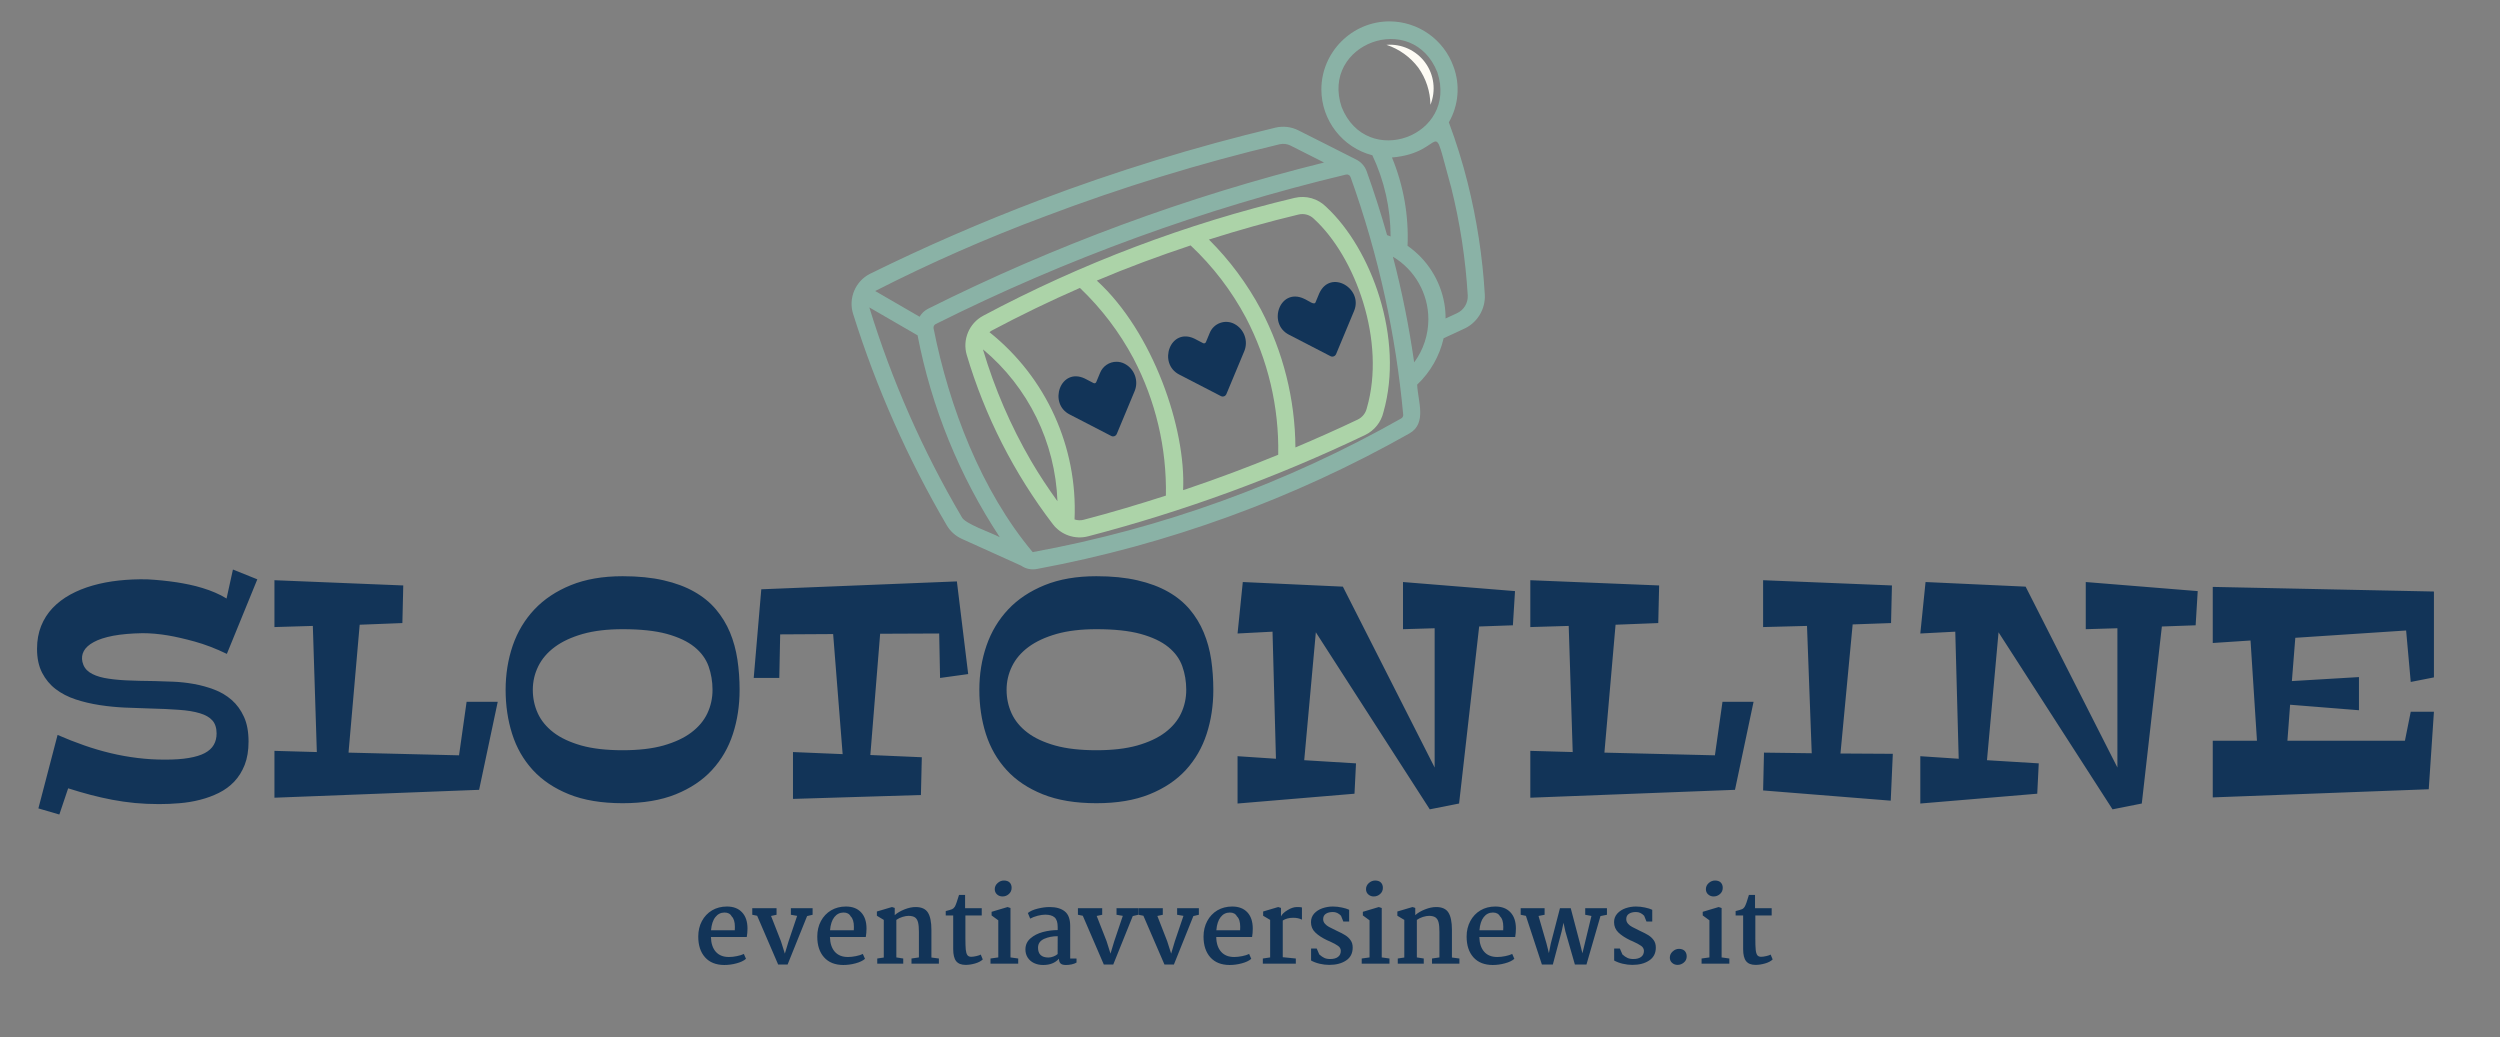 <?xml version="1.0" encoding="UTF-8" standalone="no"?>
<!DOCTYPE svg PUBLIC "-//W3C//DTD SVG 1.1//EN" "http://www.w3.org/Graphics/SVG/1.1/DTD/svg11.dtd">
<svg width="100%" height="100%" viewBox="0 0 593 246" version="1.1" xmlns="http://www.w3.org/2000/svg" xmlns:xlink="http://www.w3.org/1999/xlink" xml:space="preserve" xmlns:serif="http://www.serif.com/" style="fill-rule:evenodd;clip-rule:evenodd;stroke-linejoin:round;stroke-miterlimit:2;">
    <rect x="0" y="0" width="593" height="246" fill="#808080" stroke="none"/>
    <g id="Artboard1" transform="matrix(0.917,0,0,0.957,34.385,14.599)">
        <rect x="-37.484" y="-15.248" width="645.489" height="256.671" style="fill:none;"/>
        <g transform="matrix(1.342,0,0,1.286,-27.918,-9.95)">
            <g id="SvgjsG1008">
                <g id="SvgjsG1009" transform="matrix(1,0,0,1,231.62,149.622)">
                    <path d="M-189.16,-42.09L-193.86,-43.98L-195.09,-38.39C-195.76,-38.81 -196.49,-39.19 -197.27,-39.52C-198.05,-39.86 -198.86,-40.15 -199.71,-40.41C-200.55,-40.67 -201.4,-40.89 -202.26,-41.07C-203.12,-41.25 -203.94,-41.4 -204.72,-41.52C-206.6,-41.8 -208.49,-41.99 -210.4,-42.09C-212.27,-42.13 -214.09,-42.05 -215.86,-41.86C-217.63,-41.67 -219.3,-41.35 -220.88,-40.9C-222.46,-40.45 -223.9,-39.87 -225.21,-39.15C-226.52,-38.43 -227.65,-37.57 -228.61,-36.57C-229.56,-35.57 -230.3,-34.41 -230.83,-33.1C-231.35,-31.79 -231.62,-30.32 -231.62,-28.7C-231.62,-26.88 -231.29,-25.34 -230.64,-24.08C-229.99,-22.82 -229.12,-21.77 -228.02,-20.93C-226.92,-20.09 -225.64,-19.43 -224.19,-18.95C-222.74,-18.47 -221.21,-18.11 -219.6,-17.86C-218,-17.61 -216.36,-17.45 -214.7,-17.37C-213.04,-17.3 -211.45,-17.24 -209.94,-17.2C-207.78,-17.15 -205.89,-17.06 -204.28,-16.94C-202.66,-16.83 -201.32,-16.61 -200.24,-16.28C-199.16,-15.96 -198.35,-15.49 -197.81,-14.88C-197.28,-14.27 -197.01,-13.44 -197.01,-12.39C-197.01,-11.54 -197.19,-10.81 -197.56,-10.18C-197.92,-9.55 -198.5,-9.02 -199.29,-8.6C-200.08,-8.18 -201.11,-7.87 -202.37,-7.66C-203.63,-7.44 -205.15,-7.34 -206.93,-7.34C-208.75,-7.34 -210.52,-7.44 -212.26,-7.66C-214,-7.87 -215.73,-8.18 -217.44,-8.59C-219.15,-9 -220.85,-9.5 -222.54,-10.09C-224.23,-10.68 -225.94,-11.35 -227.66,-12.1L-231.36,2.06L-227.32,3.24L-225.62,-1.81C-224.17,-1.35 -222.74,-0.93 -221.34,-0.56C-219.93,-0.19 -218.52,0.13 -217.11,0.4C-215.69,0.67 -214.25,0.87 -212.77,1.02C-211.28,1.16 -209.73,1.23 -208.11,1.23C-206.83,1.23 -205.51,1.18 -204.15,1.06C-202.79,0.95 -201.47,0.73 -200.19,0.4C-198.91,0.08 -197.7,-0.37 -196.57,-0.93C-195.43,-1.5 -194.44,-2.22 -193.6,-3.11C-192.76,-4 -192.09,-5.07 -191.59,-6.34C-191.1,-7.6 -190.85,-9.09 -190.85,-10.81C-190.85,-12.7 -191.14,-14.3 -191.74,-15.6C-192.33,-16.9 -193.12,-17.98 -194.1,-18.84C-195.09,-19.7 -196.21,-20.37 -197.47,-20.84C-198.73,-21.32 -200.04,-21.68 -201.38,-21.92C-202.73,-22.16 -204.06,-22.31 -205.37,-22.36C-206.68,-22.42 -207.87,-22.46 -208.94,-22.48C-210.98,-22.5 -212.82,-22.54 -214.46,-22.62C-216.09,-22.7 -217.5,-22.86 -218.69,-23.09C-219.87,-23.33 -220.82,-23.7 -221.52,-24.18C-222.23,-24.67 -222.68,-25.34 -222.87,-26.18C-223.04,-26.92 -222.95,-27.62 -222.6,-28.27C-222.25,-28.92 -221.61,-29.5 -220.68,-30C-219.75,-30.51 -218.51,-30.91 -216.97,-31.21C-215.42,-31.5 -213.53,-31.67 -211.29,-31.71C-209.78,-31.71 -208.14,-31.57 -206.39,-31.28C-204.9,-31.03 -203.17,-30.63 -201.21,-30.09C-199.25,-29.55 -197.19,-28.76 -195.03,-27.72L-189.16,-42.09ZM-142.82,-18.49L-148.82,-18.49L-150.28,-8.17L-171.58,-8.69L-169.43,-33.34L-161.2,-33.66L-161.03,-40.91L-185.86,-41.92L-185.86,-32.89L-178.46,-33.11L-177.69,-8.8L-185.86,-9.03L-185.86,0L-146.41,-1.52L-142.82,-18.49ZM-96.2,-20.79C-96.2,-22.79 -96.34,-24.73 -96.62,-26.61C-96.9,-28.48 -97.38,-30.23 -98.05,-31.85C-98.73,-33.48 -99.63,-34.95 -100.75,-36.28C-101.87,-37.61 -103.26,-38.75 -104.92,-39.69C-106.58,-40.64 -108.56,-41.38 -110.84,-41.9C-113.13,-42.43 -115.76,-42.69 -118.74,-42.69C-122.56,-42.69 -125.89,-42.12 -128.72,-40.97C-131.55,-39.82 -133.89,-38.26 -135.76,-36.28C-137.62,-34.3 -139.01,-31.98 -139.93,-29.32C-140.84,-26.65 -141.3,-23.81 -141.3,-20.79C-141.3,-17.77 -140.88,-14.93 -140.04,-12.29C-139.2,-9.64 -137.88,-7.33 -136.07,-5.35C-134.26,-3.37 -131.93,-1.81 -129.08,-0.66C-126.22,0.49 -122.77,1.06 -118.74,1.06C-114.76,1.06 -111.35,0.49 -108.5,-0.66C-105.66,-1.81 -103.32,-3.37 -101.51,-5.35C-99.69,-7.33 -98.35,-9.64 -97.49,-12.29C-96.63,-14.93 -96.2,-17.77 -96.2,-20.79ZM-101.42,-20.79C-101.42,-19.18 -101.75,-17.68 -102.41,-16.27C-103.07,-14.87 -104.1,-13.63 -105.51,-12.57C-106.91,-11.51 -108.71,-10.68 -110.88,-10.06C-113.06,-9.45 -115.68,-9.15 -118.74,-9.15C-121.86,-9.15 -124.51,-9.45 -126.7,-10.06C-128.88,-10.68 -130.67,-11.51 -132.06,-12.57C-133.44,-13.63 -134.46,-14.87 -135.1,-16.27C-135.74,-17.68 -136.06,-19.18 -136.06,-20.79C-136.06,-22.39 -135.71,-23.91 -135.01,-25.33C-134.31,-26.75 -133.25,-28 -131.81,-29.06C-130.38,-30.12 -128.58,-30.95 -126.41,-31.57C-124.24,-32.18 -121.68,-32.48 -118.74,-32.48C-115.3,-32.48 -112.46,-32.18 -110.22,-31.57C-107.99,-30.95 -106.22,-30.12 -104.91,-29.06C-103.6,-28 -102.69,-26.75 -102.18,-25.33C-101.68,-23.91 -101.42,-22.39 -101.42,-20.79ZM-61.08,-7.8L-71,-8.23L-69.11,-31.6L-57.73,-31.65L-57.56,-23.08L-52.14,-23.83L-54.32,-41.69L-92.02,-40.17L-93.48,-23.08L-88.55,-23.08L-88.38,-31.48L-78.17,-31.54L-76.34,-8.4L-85.91,-8.8L-85.91,0.23L-61.25,-0.52L-61.08,-7.8ZM-4.89,-20.79C-4.89,-22.79 -5.03,-24.73 -5.3,-26.61C-5.58,-28.48 -6.06,-30.23 -6.74,-31.85C-7.42,-33.48 -8.31,-34.95 -9.43,-36.28C-10.55,-37.61 -11.94,-38.75 -13.6,-39.69C-15.27,-40.64 -17.24,-41.38 -19.52,-41.9C-21.81,-42.43 -24.44,-42.69 -27.42,-42.69C-31.25,-42.69 -34.57,-42.12 -37.4,-40.97C-40.23,-39.82 -42.58,-38.26 -44.44,-36.28C-46.3,-34.3 -47.69,-31.98 -48.61,-29.32C-49.53,-26.65 -49.99,-23.81 -49.99,-20.79C-49.99,-17.77 -49.57,-14.93 -48.73,-12.29C-47.88,-9.64 -46.56,-7.33 -44.75,-5.35C-42.95,-3.37 -40.62,-1.81 -37.76,-0.66C-34.9,0.49 -31.46,1.06 -27.42,1.06C-23.45,1.06 -20.04,0.49 -17.19,-0.66C-14.34,-1.81 -12.01,-3.37 -10.19,-5.35C-8.38,-7.33 -7.04,-9.64 -6.18,-12.29C-5.32,-14.93 -4.89,-17.77 -4.89,-20.79ZM-10.11,-20.79C-10.11,-19.18 -10.44,-17.68 -11.1,-16.27C-11.75,-14.87 -12.79,-13.63 -14.19,-12.57C-15.6,-11.51 -17.39,-10.68 -19.57,-10.06C-21.75,-9.45 -24.37,-9.15 -27.42,-9.15C-30.54,-9.15 -33.19,-9.45 -35.38,-10.06C-37.57,-10.68 -39.36,-11.51 -40.74,-12.57C-42.13,-13.63 -43.14,-14.87 -43.78,-16.27C-44.42,-17.68 -44.74,-19.18 -44.74,-20.79C-44.74,-22.39 -44.39,-23.91 -43.69,-25.33C-43,-26.75 -41.93,-28 -40.5,-29.06C-39.06,-30.12 -37.26,-30.95 -35.09,-31.57C-32.92,-32.18 -30.37,-32.48 -27.42,-32.48C-23.98,-32.48 -21.14,-32.18 -18.91,-31.57C-16.67,-30.95 -14.9,-30.12 -13.59,-29.06C-12.28,-28 -11.37,-26.75 -10.87,-25.33C-10.36,-23.91 -10.11,-22.39 -10.11,-20.79ZM22.61,-6.62L12.63,-7.23L14.87,-31.88L36.83,2.24L42.48,1.12L46.35,-33L52.85,-33.23L53.26,-39.82L31.67,-41.57L31.67,-32.48L37.77,-32.66L37.77,-5.82L20.08,-40.68L0.79,-41.57L-0.22,-31.65L6.52,-32L7.18,-7.51L-0.22,-8L-0.22,1.12L22.32,-0.77L22.61,-6.62ZM99.24,-18.49L93.25,-18.49L91.79,-8.17L70.49,-8.69L72.64,-33.34L80.87,-33.66L81.04,-40.91L56.21,-41.92L56.21,-32.89L63.61,-33.11L64.38,-8.8L56.21,-9.03L56.21,0L95.66,-1.52L99.24,-18.49ZM126.08,-8.46L115.99,-8.52L118.34,-33.4L125.74,-33.66L125.91,-40.91L101.08,-41.92L101.08,-32.89L109.54,-33.11L110.45,-8.57L101.25,-8.69L101.08,-1.4L125.68,0.57L126.08,-8.46ZM154.21,-6.62L144.23,-7.23L146.46,-31.88L168.43,2.24L174.07,1.12L177.94,-33L184.45,-33.23L184.85,-39.82L163.27,-41.57L163.27,-32.48L169.37,-32.66L169.37,-5.82L151.68,-40.68L132.39,-41.57L131.38,-31.65L138.12,-32L138.78,-7.51L131.38,-8L131.38,1.12L153.92,-0.77L154.21,-6.62ZM215.93,-16.86L215.93,-23.25L203,-22.48L203.66,-30.82L225.02,-32.23L225.91,-22.31L230.38,-23.19L230.38,-39.74L187.75,-40.63L187.75,-29.82L195.03,-30.3L196.27,-10.98L187.75,-10.98L187.75,-0.06L229.38,-1.63L230.38,-16.57L225.91,-16.57L224.79,-10.98L202.14,-10.98L202.66,-17.92L215.93,-16.86Z" style="fill:rgb(18,52,88);fill-rule:nonzero;"/>
                </g>
                <g id="SvgjsG1010" transform="matrix(1,0,0,1,230.831,181.613)">
                    <path d="M-94.94,-9.9C-95.63,-10.65 -96.61,-11.02 -97.86,-11.02C-98.93,-11.02 -99.89,-10.77 -100.72,-10.28C-101.56,-9.78 -102.21,-9.09 -102.68,-8.21C-103.15,-7.33 -103.38,-6.33 -103.38,-5.23C-103.38,-3.54 -102.95,-2.21 -102.07,-1.23C-101.2,-0.25 -99.96,0.24 -98.37,0.25C-97.59,0.25 -96.8,0.15 -96,-0.07C-95.21,-0.28 -94.6,-0.57 -94.18,-0.94L-94.59,-1.88C-94.93,-1.71 -95.38,-1.57 -95.93,-1.46C-96.47,-1.35 -96.99,-1.29 -97.47,-1.29C-98.57,-1.29 -99.41,-1.63 -100.01,-2.31C-100.6,-2.99 -100.91,-3.93 -100.94,-5.15L-94.03,-5.15C-93.94,-5.66 -93.89,-6.2 -93.89,-6.77C-93.89,-8.12 -94.24,-9.16 -94.94,-9.9ZM-100.08,-8.98C-99.62,-9.57 -99.03,-9.86 -98.31,-9.86C-97.66,-9.86 -97.2,-9.62 -96.94,-9.12C-96.53,-8.73 -96.32,-8.05 -96.32,-7.09C-96.32,-6.8 -96.32,-6.58 -96.34,-6.44L-100.92,-6.44C-100.82,-7.55 -100.55,-8.4 -100.08,-8.98ZM-92.97,-9.43L-92.03,-9.24L-87.98,0.16L-86.16,0.16L-82.4,-9.18L-81.34,-9.43L-81.34,-10.69L-85.53,-10.69L-85.53,-9.43L-84.32,-9.22L-85.98,-4.29L-86.69,-1.94L-87.45,-4.35L-89.35,-9.2L-88.29,-9.43L-88.29,-10.69L-92.97,-10.69L-92.97,-9.43ZM-72,-9.9C-72.7,-10.65 -73.67,-11.02 -74.92,-11.02C-75.99,-11.02 -76.95,-10.77 -77.78,-10.28C-78.62,-9.78 -79.27,-9.09 -79.74,-8.21C-80.21,-7.33 -80.44,-6.33 -80.44,-5.23C-80.44,-3.54 -80.01,-2.21 -79.13,-1.23C-78.26,-0.25 -77.02,0.24 -75.43,0.25C-74.65,0.25 -73.86,0.15 -73.06,-0.07C-72.27,-0.28 -71.66,-0.57 -71.24,-0.94L-71.66,-1.88C-71.99,-1.71 -72.44,-1.57 -72.99,-1.46C-73.53,-1.35 -74.05,-1.29 -74.53,-1.29C-75.63,-1.29 -76.47,-1.63 -77.07,-2.31C-77.66,-2.99 -77.97,-3.93 -78,-5.15L-71.09,-5.15C-71,-5.66 -70.95,-6.2 -70.95,-6.77C-70.95,-8.12 -71.3,-9.16 -72,-9.9ZM-77.15,-8.98C-76.68,-9.57 -76.09,-9.86 -75.37,-9.86C-74.72,-9.86 -74.26,-9.62 -74,-9.12C-73.59,-8.73 -73.38,-8.05 -73.38,-7.09C-73.38,-6.8 -73.38,-6.58 -73.4,-6.44L-77.98,-6.44C-77.89,-7.55 -77.61,-8.4 -77.15,-8.98ZM-67.62,-1.19L-68.88,-1L-68.88,0L-63.87,0L-63.87,-1L-65.2,-1.21L-65.2,-8.44C-64.84,-8.7 -64.45,-8.89 -64.01,-9.02C-63.57,-9.15 -63.19,-9.22 -62.85,-9.22C-62.3,-9.22 -61.88,-9.11 -61.59,-8.91C-61.31,-8.7 -61.11,-8.37 -61.01,-7.94C-60.9,-7.5 -60.85,-6.9 -60.85,-6.13L-60.85,-1.21L-62.28,-1L-62.28,0L-57,0L-57,-1L-58.44,-1.19L-58.44,-6.5C-58.44,-8.04 -58.67,-9.16 -59.12,-9.86C-59.57,-10.57 -60.36,-10.92 -61.48,-10.92C-62.14,-10.92 -62.86,-10.77 -63.62,-10.47C-64.38,-10.17 -65.01,-9.8 -65.51,-9.36L-65.51,-10.75L-66.04,-10.92L-68.95,-10.06L-68.95,-9.24L-67.62,-8.44L-67.62,-1.19ZM-51.95,-10.69L-51.95,-13.25L-53.12,-13.25C-53.46,-12.09 -53.73,-11.34 -53.92,-11C-54.08,-10.75 -54.26,-10.59 -54.46,-10.5C-54.66,-10.42 -55.07,-10.3 -55.68,-10.14L-55.68,-9.3L-54.24,-9.3L-54.24,-2.78C-54.24,-1.74 -54.05,-0.97 -53.67,-0.49C-53.29,-0.01 -52.68,0.23 -51.85,0.23C-51.26,0.23 -50.64,0.14 -50,-0.05C-49.35,-0.24 -48.87,-0.5 -48.54,-0.82L-48.93,-1.76C-49.09,-1.66 -49.37,-1.56 -49.76,-1.47C-50.16,-1.38 -50.5,-1.33 -50.77,-1.33C-51.12,-1.33 -51.37,-1.45 -51.52,-1.67C-51.67,-1.9 -51.77,-2.25 -51.82,-2.72C-51.86,-3.19 -51.89,-3.93 -51.89,-4.93L-51.89,-9.3L-48.74,-9.3L-48.74,-10.69L-51.95,-10.69ZM-43.36,-15.65C-43.62,-15.9 -43.99,-16.03 -44.47,-16.03C-44.91,-16.03 -45.32,-15.87 -45.68,-15.54C-46.05,-15.21 -46.23,-14.82 -46.23,-14.37C-46.23,-13.95 -46.08,-13.61 -45.79,-13.35C-45.5,-13.09 -45.15,-12.96 -44.74,-12.96C-44.27,-12.96 -43.86,-13.11 -43.51,-13.43C-43.16,-13.74 -42.98,-14.14 -42.98,-14.62C-42.98,-15.05 -43.11,-15.39 -43.36,-15.65ZM-43.2,-10.73L-43.76,-10.92L-46.84,-10L-46.84,-9.3L-45.55,-8.36L-45.55,-1.21L-47.05,-1L-47.05,0L-41.71,0L-41.71,-1L-43.2,-1.21L-43.2,-10.73ZM-32.73,-10.08C-33.42,-10.64 -34.4,-10.92 -35.66,-10.92C-36.35,-10.92 -37.11,-10.82 -37.94,-10.62C-38.77,-10.42 -39.41,-10.13 -39.85,-9.77L-39.4,-8.69C-39,-8.91 -38.52,-9.09 -37.97,-9.24C-37.42,-9.38 -36.93,-9.45 -36.5,-9.45C-35.71,-9.45 -35.11,-9.28 -34.7,-8.93C-34.3,-8.57 -34.1,-7.95 -34.1,-7.07L-34.1,-6.48C-35.06,-6.48 -36.02,-6.35 -36.97,-6.1C-37.93,-5.84 -38.72,-5.43 -39.36,-4.87C-40,-4.31 -40.32,-3.6 -40.32,-2.74C-40.32,-2.17 -40.18,-1.65 -39.89,-1.19C-39.6,-0.74 -39.2,-0.38 -38.68,-0.13C-38.15,0.13 -37.56,0.25 -36.89,0.25C-35.59,0.25 -34.58,-0.15 -33.86,-0.96C-33.85,-0.53 -33.74,-0.22 -33.53,-0.03C-33.32,0.16 -32.98,0.25 -32.51,0.25C-32.14,0.25 -31.77,0.21 -31.39,0.13C-31.02,0.04 -30.71,-0.07 -30.47,-0.22L-30.47,-1L-31.69,-1L-31.69,-7.26C-31.69,-8.58 -32.03,-9.52 -32.73,-10.08ZM-36.73,-4.78C-35.95,-5.13 -35.07,-5.3 -34.1,-5.3L-34.11,-1.86C-34.31,-1.68 -34.57,-1.52 -34.91,-1.39C-35.24,-1.26 -35.56,-1.19 -35.88,-1.19C-37.22,-1.19 -37.89,-1.83 -37.89,-3.09C-37.89,-3.86 -37.5,-4.42 -36.73,-4.78ZM-30.2,-9.43L-29.26,-9.24L-25.21,0.16L-23.39,0.16L-19.63,-9.18L-18.57,-9.43L-18.57,-10.69L-22.76,-10.69L-22.76,-9.43L-21.55,-9.22L-23.21,-4.29L-23.92,-1.94L-24.68,-4.35L-26.58,-9.2L-25.52,-9.43L-25.52,-10.69L-30.2,-10.69L-30.2,-9.43ZM-18.52,-9.43L-17.58,-9.24L-13.52,0.16L-11.7,0.16L-7.95,-9.18L-6.89,-9.43L-6.89,-10.69L-11.08,-10.69L-11.08,-9.43L-9.86,-9.22L-11.53,-4.29L-12.23,-1.94L-13,-4.35L-14.89,-9.2L-13.84,-9.43L-13.84,-10.69L-18.52,-10.69L-18.52,-9.43ZM2.46,-9.9C1.76,-10.65 0.78,-11.02 -0.47,-11.02C-1.54,-11.02 -2.49,-10.77 -3.33,-10.28C-4.16,-9.78 -4.81,-9.09 -5.28,-8.21C-5.75,-7.33 -5.99,-6.33 -5.99,-5.23C-5.99,-3.54 -5.55,-2.21 -4.68,-1.23C-3.8,-0.25 -2.57,0.24 -0.98,0.25C-0.2,0.25 0.59,0.15 1.39,-0.07C2.19,-0.28 2.79,-0.57 3.21,-0.94L2.8,-1.88C2.46,-1.71 2.02,-1.57 1.47,-1.46C0.92,-1.35 0.4,-1.29 -0.08,-1.29C-1.17,-1.29 -2.02,-1.63 -2.61,-2.31C-3.21,-2.99 -3.52,-3.93 -3.54,-5.15L3.37,-5.15C3.46,-5.66 3.5,-6.2 3.5,-6.77C3.5,-8.12 3.15,-9.16 2.46,-9.9ZM-2.69,-8.98C-2.23,-9.57 -1.64,-9.86 -0.92,-9.86C-0.27,-9.86 0.19,-9.62 0.45,-9.12C0.87,-8.73 1.08,-8.05 1.08,-7.09C1.08,-6.8 1.07,-6.58 1.06,-6.44L-3.52,-6.44C-3.43,-7.55 -3.15,-8.4 -2.69,-8.98ZM6.85,-1.21L5.44,-1L5.44,0L11.8,0L11.8,-1L9.28,-1.25L9.28,-8.32C9.81,-8.67 10.48,-8.85 11.29,-8.85C11.95,-8.85 12.51,-8.73 12.98,-8.49L12.98,-10.84C12.83,-10.9 12.51,-10.92 12.02,-10.92C11.47,-10.92 10.87,-10.73 10.23,-10.34C9.58,-9.96 9.15,-9.55 8.94,-9.12L8.94,-10.75L8.4,-10.92L5.5,-10.06L5.5,-9.24L6.85,-8.44L6.85,-1.21ZM15.83,-2.92L14.74,-2.92L14.74,-0.61C15.21,-0.35 15.76,-0.14 16.39,0.01C17.02,0.16 17.64,0.23 18.24,0.23C19.56,0.23 20.64,-0.05 21.49,-0.62C22.34,-1.18 22.76,-2.02 22.76,-3.11C22.76,-3.67 22.63,-4.15 22.35,-4.53C22.08,-4.92 21.74,-5.23 21.34,-5.48C20.95,-5.73 20.41,-6.01 19.73,-6.32C19,-6.67 18.49,-6.93 18.19,-7.09C17.9,-7.24 17.64,-7.45 17.41,-7.7C17.18,-7.96 17.07,-8.25 17.07,-8.59C17.07,-9.05 17.24,-9.39 17.59,-9.62C17.93,-9.85 18.39,-9.96 18.95,-9.96C19.53,-9.96 20.06,-9.72 20.51,-9.24L20.96,-8.12L22.08,-8.12L22.08,-10.39C21.73,-10.56 21.26,-10.71 20.67,-10.83C20.08,-10.96 19.5,-11.02 18.93,-11.02C18.25,-11.02 17.59,-10.91 16.94,-10.69C16.29,-10.46 15.76,-10.13 15.34,-9.67C14.93,-9.21 14.72,-8.66 14.72,-8.01C14.72,-7.22 14.99,-6.56 15.54,-6.03C16.09,-5.49 16.85,-4.99 17.83,-4.52L18.32,-4.31C19.05,-3.98 19.59,-3.69 19.93,-3.44C20.28,-3.2 20.46,-2.88 20.47,-2.49C20.47,-1.96 20.29,-1.57 19.92,-1.3C19.56,-1.03 19.06,-0.9 18.42,-0.9C17.97,-0.9 17.6,-0.97 17.3,-1.11C17,-1.24 16.68,-1.47 16.32,-1.78L15.83,-2.92ZM28.19,-15.65C27.94,-15.9 27.57,-16.03 27.09,-16.03C26.64,-16.03 26.24,-15.87 25.87,-15.54C25.51,-15.21 25.33,-14.82 25.33,-14.37C25.33,-13.95 25.47,-13.61 25.77,-13.35C26.06,-13.09 26.41,-12.96 26.81,-12.96C27.28,-12.96 27.7,-13.11 28.05,-13.43C28.4,-13.74 28.58,-14.14 28.58,-14.62C28.58,-15.05 28.45,-15.39 28.19,-15.65ZM28.36,-10.73L27.79,-10.92L24.72,-10L24.72,-9.3L26.01,-8.36L26.01,-1.21L24.5,-1L24.5,0L29.85,0L29.85,-1L28.36,-1.21L28.36,-10.73ZM32.71,-1.19L31.45,-1L31.45,0L36.46,0L36.46,-1L35.13,-1.21L35.13,-8.44C35.49,-8.7 35.88,-8.89 36.32,-9.02C36.75,-9.15 37.14,-9.22 37.48,-9.22C38.03,-9.22 38.45,-9.11 38.73,-8.91C39.02,-8.7 39.22,-8.37 39.32,-7.94C39.43,-7.5 39.48,-6.9 39.48,-6.13L39.48,-1.21L38.05,-1L38.05,0L43.33,0L43.33,-1L41.89,-1.19L41.89,-6.5C41.89,-8.04 41.66,-9.16 41.21,-9.86C40.76,-10.57 39.97,-10.92 38.85,-10.92C38.19,-10.92 37.47,-10.77 36.71,-10.47C35.94,-10.17 35.32,-9.8 34.82,-9.36L34.82,-10.75L34.29,-10.92L31.37,-10.06L31.37,-9.24L32.71,-8.44L32.71,-1.19ZM53.17,-9.9C52.47,-10.65 51.5,-11.02 50.24,-11.02C49.17,-11.02 48.22,-10.77 47.39,-10.28C46.55,-9.78 45.9,-9.09 45.43,-8.21C44.96,-7.33 44.72,-6.33 44.72,-5.23C44.72,-3.54 45.16,-2.21 46.03,-1.23C46.91,-0.25 48.14,0.24 49.73,0.25C50.52,0.25 51.31,0.15 52.1,-0.07C52.9,-0.28 53.5,-0.57 53.92,-0.94L53.51,-1.88C53.17,-1.71 52.73,-1.57 52.18,-1.46C51.63,-1.35 51.12,-1.29 50.63,-1.29C49.54,-1.29 48.69,-1.63 48.1,-2.31C47.51,-2.99 47.2,-3.93 47.17,-5.15L54.08,-5.15C54.17,-5.66 54.22,-6.2 54.22,-6.77C54.22,-8.12 53.87,-9.16 53.17,-9.9ZM48.02,-8.98C48.48,-9.57 49.07,-9.86 49.79,-9.86C50.44,-9.86 50.9,-9.62 51.16,-9.12C51.58,-8.73 51.79,-8.05 51.79,-7.09C51.79,-6.8 51.78,-6.58 51.77,-6.44L47.19,-6.44C47.28,-7.55 47.56,-8.4 48.02,-8.98ZM55.14,-9.43L56.15,-9.22L59.23,0.16L61.34,0.16L63.04,-6.24L63.4,-7.89L63.75,-6.24L65.59,0.16L67.82,0.16L70.52,-9.18L71.77,-9.43L71.77,-10.69L67.58,-10.69L67.58,-9.43L68.78,-9.2L67.04,-2L66.59,-3.84L64.79,-10.69L62.71,-10.69L60.93,-3.82L60.58,-2.04L60.11,-3.91L58.58,-9.2L59.75,-9.43L59.75,-10.69L55.14,-10.69L55.14,-9.43ZM74.26,-2.92L73.16,-2.92L73.16,-0.61C73.63,-0.35 74.18,-0.14 74.82,0.01C75.45,0.16 76.07,0.23 76.67,0.23C77.98,0.23 79.07,-0.05 79.91,-0.62C80.76,-1.18 81.19,-2.02 81.19,-3.11C81.19,-3.67 81.05,-4.15 80.78,-4.53C80.5,-4.92 80.17,-5.23 79.77,-5.48C79.37,-5.73 78.83,-6.01 78.15,-6.32C77.42,-6.67 76.91,-6.93 76.62,-7.09C76.32,-7.24 76.06,-7.45 75.83,-7.7C75.61,-7.96 75.49,-8.25 75.49,-8.59C75.49,-9.05 75.66,-9.39 76.01,-9.62C76.36,-9.85 76.81,-9.96 77.37,-9.96C77.96,-9.96 78.48,-9.72 78.94,-9.24L79.39,-8.12L80.5,-8.12L80.5,-10.39C80.15,-10.56 79.68,-10.71 79.09,-10.83C78.51,-10.96 77.92,-11.02 77.35,-11.02C76.67,-11.02 76.01,-10.91 75.36,-10.69C74.72,-10.46 74.19,-10.13 73.77,-9.67C73.35,-9.21 73.14,-8.66 73.14,-8.01C73.14,-7.22 73.42,-6.56 73.96,-6.03C74.51,-5.49 75.28,-4.99 76.25,-4.52L76.74,-4.31C77.47,-3.98 78.01,-3.69 78.36,-3.44C78.7,-3.2 78.88,-2.88 78.9,-2.49C78.9,-1.96 78.71,-1.57 78.35,-1.3C77.98,-1.03 77.48,-0.9 76.84,-0.9C76.4,-0.9 76.03,-0.97 75.73,-1.11C75.43,-1.24 75.1,-1.47 74.75,-1.78L74.26,-2.92ZM86.76,-2.46C86.5,-2.72 86.13,-2.86 85.65,-2.86C85.21,-2.86 84.8,-2.69 84.44,-2.36C84.07,-2.03 83.89,-1.63 83.89,-1.17C83.89,-0.76 84.03,-0.42 84.33,-0.16C84.62,0.1 84.97,0.23 85.38,0.23C85.83,0.23 86.24,0.08 86.6,-0.23C86.96,-0.53 87.14,-0.93 87.14,-1.41C87.14,-1.84 87.01,-2.19 86.76,-2.46ZM93.7,-15.65C93.45,-15.9 93.08,-16.03 92.6,-16.03C92.15,-16.03 91.75,-15.87 91.38,-15.54C91.02,-15.21 90.84,-14.82 90.84,-14.37C90.84,-13.95 90.98,-13.61 91.28,-13.35C91.57,-13.09 91.92,-12.96 92.32,-12.96C92.79,-12.96 93.2,-13.11 93.56,-13.43C93.91,-13.74 94.09,-14.14 94.09,-14.62C94.09,-15.05 93.96,-15.39 93.7,-15.65ZM93.87,-10.73L93.3,-10.92L90.23,-10L90.23,-9.3L91.52,-8.36L91.52,-1.21L90.01,-1L90.01,0L95.36,0L95.36,-1L93.87,-1.21L93.87,-10.73ZM100.31,-10.69L100.31,-13.25L99.13,-13.25C98.8,-12.09 98.53,-11.34 98.33,-11C98.18,-10.75 98,-10.59 97.79,-10.5C97.59,-10.42 97.18,-10.3 96.57,-10.14L96.57,-9.3L98.02,-9.3L98.02,-2.78C98.02,-1.74 98.21,-0.97 98.59,-0.49C98.97,-0.01 99.57,0.23 100.41,0.23C100.99,0.23 101.61,0.14 102.26,-0.05C102.9,-0.24 103.39,-0.5 103.71,-0.82L103.32,-1.76C103.17,-1.66 102.89,-1.56 102.49,-1.47C102.09,-1.38 101.76,-1.33 101.48,-1.33C101.13,-1.33 100.88,-1.45 100.73,-1.67C100.58,-1.9 100.48,-2.25 100.44,-2.72C100.39,-3.19 100.37,-3.93 100.37,-4.93L100.37,-9.3L103.52,-9.3L103.52,-10.69L100.31,-10.69Z" style="fill:rgb(18,52,88);fill-rule:nonzero;"/>
                </g>
                <g id="SvgjsG1011" transform="matrix(1.395,0,0,1.395,148.287,-16.922)">
                    <path d="M67.465,36.512C52.479,40.083 38.013,45.559 24.418,52.805C22.489,53.84 21.541,56.107 22.16,58.207C24.668,66.659 28.698,74.582 34.051,81.587C35.183,83.076 37.108,83.743 38.918,83.274C52.102,79.834 64.928,75.144 77.22,69.266C78.49,68.652 79.416,67.495 79.736,66.121C82.626,55.965 78.096,43.562 71.838,37.769C70.703,36.615 69.042,36.137 67.467,36.512L67.465,36.512ZM31.031,72.828C28.233,68.009 26.016,62.876 24.426,57.535C24.418,57.508 24.422,57.48 24.418,57.449L24.414,57.449C30.66,62.663 34.4,70.296 34.694,78.426C33.394,76.61 32.148,74.75 31.031,72.828ZM38.321,80.984C37.904,81.093 37.464,81.079 37.055,80.941C37.502,70.941 33.126,61.311 25.3,55.071C25.37,55.004 25.448,54.945 25.53,54.891C29.541,52.755 33.633,50.774 37.796,48.953C40.768,51.784 43.267,55.073 45.198,58.695C48.261,64.535 49.802,71.055 49.678,77.648C45.925,78.855 42.128,79.992 38.32,80.984L38.321,80.984ZM52.574,76.726C52.402,76.785 52.226,76.836 52.054,76.89C52.48,68.418 47.902,55.023 40.133,47.941C44.371,46.141 48.711,44.543 53.102,43.078L53.094,43.082C56.164,45.965 58.741,49.331 60.723,53.047C63.785,58.888 65.324,65.407 65.199,72C61.041,73.711 56.83,75.287 52.57,76.726L52.574,76.726ZM77.437,65.566L77.437,65.57C77.281,66.251 76.826,66.825 76.199,67.133C73.367,68.488 70.48,69.762 67.574,70.996C67.532,64.355 65.897,57.82 62.808,51.941C60.905,48.378 58.483,45.119 55.621,42.269C59.715,40.976 63.847,39.804 68.011,38.812L68.016,38.812C68.781,38.629 69.588,38.859 70.141,39.418C75.871,44.656 80.129,56.32 77.438,65.57L77.437,65.566Z" style="fill:rgb(172,211,168);fill-rule:nonzero;"/>
                    <path d="M91.379,34.449C90.667,31.611 89.797,28.815 88.773,26.074C90.129,23.724 90.361,20.886 89.406,18.347C88.068,14.625 84.516,12.128 80.56,12.128C75.404,12.128 71.16,16.371 71.16,21.528C71.16,25.799 74.071,29.558 78.206,30.628C79.862,34.135 80.723,37.965 80.726,41.844C80.564,41.778 80.402,41.714 80.238,41.652C79.399,38.682 78.458,35.742 77.418,32.836C77.17,32.149 76.671,31.579 76.023,31.242C76.039,31.234 67.993,27.192 67.993,27.187C67.012,26.691 65.886,26.557 64.816,26.808C53.719,29.458 42.802,32.814 32.132,36.855C24.209,39.861 16.434,43.241 8.832,46.985C6.777,47.998 5.765,50.389 6.468,52.57C9.668,62.754 14.007,72.544 19.402,81.754C19.89,82.584 20.625,83.241 21.504,83.634L29.691,87.332L29.691,87.336C30.314,87.766 31.084,87.929 31.828,87.789C49.919,84.43 67.33,78.095 83.35,69.043C85.784,67.641 84.479,64.547 84.397,62.309L84.397,62.313C86.224,60.59 87.495,58.36 88.049,55.911L90.897,54.586L90.897,54.59C92.728,53.746 93.861,51.856 93.741,49.844C93.431,44.65 92.64,39.496 91.377,34.449L91.379,34.449ZM73.961,23.969C71.02,15.203 83.751,10.5 87.184,19.156C90.102,27.981 77.418,32.609 73.961,23.969ZM32.973,39.067C43.548,35.062 54.369,31.736 65.368,29.11C65.894,28.984 66.447,29.052 66.927,29.301L71.532,31.626L71.536,31.626C52.607,36.328 34.255,43.104 16.813,51.833C16.328,52.083 15.923,52.465 15.645,52.934L9.508,49.38C17.126,45.496 24.96,42.053 32.973,39.068L32.973,39.067ZM21.442,80.559C16.082,71.451 11.806,61.747 8.7,51.645L15.368,55.505C17.286,65.458 21.146,74.937 26.727,83.399C25.524,82.739 21.805,81.532 21.442,80.559ZM82.192,66.985C66.37,75.946 49.157,82.189 31.27,85.454C24.157,76.962 19.735,65.395 17.575,54.528C17.532,54.29 17.654,54.051 17.872,53.946C35.914,44.923 54.93,37.994 74.548,33.294C74.817,33.224 75.098,33.373 75.192,33.634C77.13,39.036 78.718,44.558 79.946,50.164C81.121,55.539 81.963,60.983 82.466,66.462C82.489,66.675 82.381,66.883 82.192,66.985ZM83.982,59.243C83.282,54.321 82.305,49.446 81.048,44.641C84.081,46.455 85.944,49.74 85.944,53.274C85.944,55.422 85.256,57.514 83.982,59.243ZM89.907,52.442L88.325,53.176L88.321,53.176C88.325,52.477 88.271,51.778 88.149,51.086C87.58,47.866 85.75,45.002 83.067,43.133C83.247,38.958 82.512,34.793 80.915,30.934C88.669,30.278 86.118,24.391 89.083,35.028L89.087,35.028C90.314,39.929 91.083,44.934 91.384,49.978C91.443,51.022 90.856,52.002 89.907,52.442Z" style="fill:rgb(138,178,166);fill-rule:nonzero;"/>
                    <path d="M44.012,59.449C43.656,59.257 43.257,59.156 42.852,59.156C41.851,59.156 40.946,59.772 40.578,60.703L40.058,61.953C40.029,62.027 39.97,62.086 39.895,62.113C39.82,62.14 39.737,62.133 39.668,62.093L38.465,61.468C35.114,59.894 33.379,64.914 36.387,66.441L42.11,69.398L42.114,69.402C42.195,69.446 42.286,69.469 42.379,69.469C42.607,69.469 42.812,69.329 42.895,69.117L45.371,63.176C45.931,61.776 45.341,60.16 44.012,59.449Z" style="fill:rgb(18,52,88);"/>
                    <path d="M59.16,53.938C58.547,53.605 57.819,53.552 57.164,53.793C56.507,54.031 55.982,54.541 55.726,55.192L55.206,56.442L55.206,56.438C55.18,56.512 55.117,56.571 55.043,56.598C54.969,56.625 54.887,56.622 54.816,56.582L53.613,55.957C50.262,54.383 48.527,59.403 51.535,60.93L57.258,63.887L57.262,63.891C57.402,63.965 57.566,63.981 57.719,63.926C57.868,63.87 57.985,63.754 58.043,63.606L60.52,57.665C61.079,56.265 60.49,54.649 59.16,53.938Z" style="fill:rgb(18,52,88);"/>
                    <path d="M68.762,50.445C65.41,48.871 63.676,53.89 66.684,55.418L72.407,58.375L72.411,58.379C72.492,58.421 72.582,58.444 72.673,58.444C72.902,58.444 73.109,58.305 73.196,58.093L75.672,52.152C76.989,49.047 72.438,46.316 70.879,49.679L70.359,50.929C70.188,51.409 69.336,50.679 68.762,50.445Z" style="fill:rgb(18,52,88);"/>
                    <path d="M84.551,18.516C85.618,20.017 86.204,21.808 86.231,23.649C87.016,21.713 86.74,19.501 85.504,17.817C84.267,16.131 82.24,15.203 80.156,15.367C81.907,15.946 83.44,17.045 84.551,18.516Z" style="fill:rgb(253,251,244);"/>
                </g>
            </g>
        </g>
    </g>
</svg>
